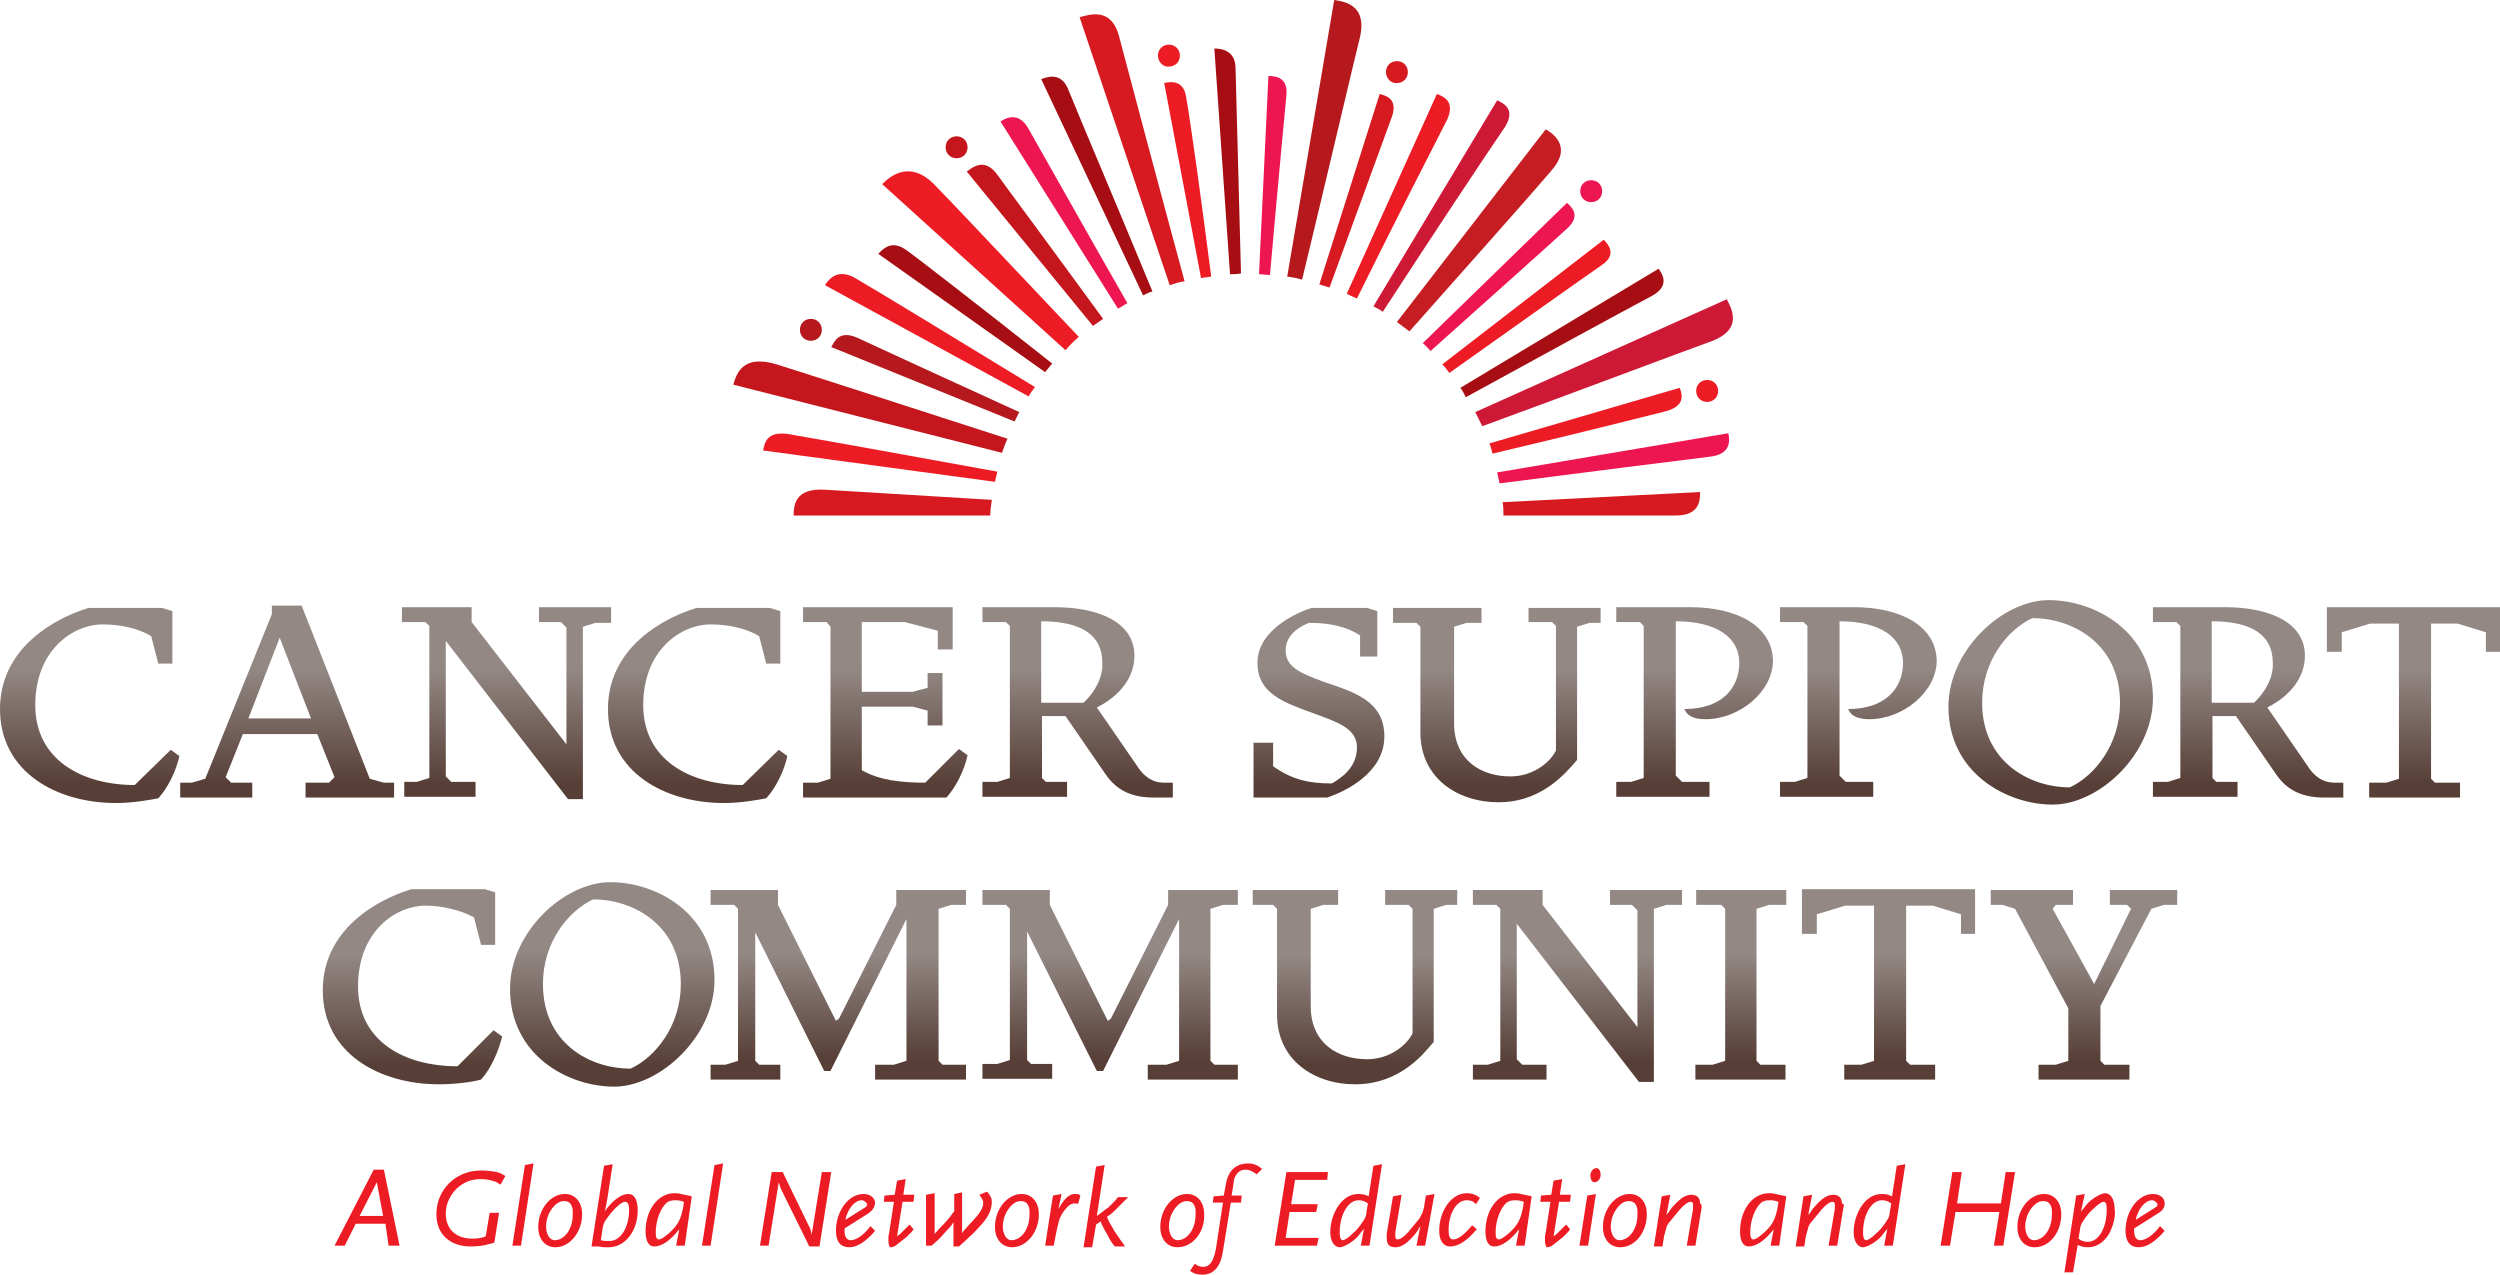 <?xml version="1.0" encoding="utf-8"?>
<!-- Generator: Adobe Illustrator 26.0.1, SVG Export Plug-In . SVG Version: 6.00 Build 0)  -->
<svg version="1.1" id="Final" xmlns="http://www.w3.org/2000/svg" xmlns:xlink="http://www.w3.org/1999/xlink" x="0px" y="0px"
	 viewBox="0 0 319.1 162.7" style="enable-background:new 0 0 319.1 162.7;" xml:space="preserve">
<style type="text/css">
	.st0{fill:url(#SVGID_1_);}
	.st1{fill:url(#SVGID_00000088113323611309753910000015933284654745296263_);}
	.st2{fill:url(#SVGID_00000119807643012266326230000009245921770039257488_);}
	.st3{fill:url(#SVGID_00000123435386690737589130000003015310552404599212_);}
	.st4{fill:url(#SVGID_00000039834886346348637000000016379036033181730184_);}
	.st5{fill:url(#SVGID_00000130641601132192626820000010197121675986467752_);}
	.st6{fill:url(#SVGID_00000075860382948653285080000014326504027521855660_);}
	.st7{fill:url(#SVGID_00000113342078447004251630000010540179638209082801_);}
	.st8{fill:url(#SVGID_00000139287025499042048720000016211038006603836074_);}
	.st9{fill:url(#SVGID_00000089536300041955158680000015030158829100654754_);}
	.st10{fill:#B5191E;}
	.st11{fill:#C4161C;}
	.st12{fill:#ED1C24;}
	.st13{fill:#D71920;}
	.st14{fill:#ED1651;}
	.st15{fill:#A70E13;}
	.st16{fill:#CE1936;}
	.st17{fill:#C61D23;}
</style>
<g>
	<g>
		<linearGradient id="SVGID_1_" gradientUnits="userSpaceOnUse" x1="159.532" y1="102.726" x2="159.532" y2="76.593">
			<stop  offset="0.104" style="stop-color:#573F37"/>
			<stop  offset="0.665" style="stop-color:#938884"/>
		</linearGradient>
		<path class="st0" d="M118.1,99.9c-3,0-5.9-0.3-8.1-1.6v-8.1h6.5l1.9,0.5v1.9h1.9v-6.7h-1.9v1.9l-1.9,0.5H110v-8.9h5.5l4.2,1.1v2.4
			h1.9v-5.4h-19.1v1.9h3L106,80v19.4l-1.6,0.5h-1.9v1.9h18.3c1.2-1.3,2.3-3.5,2.7-5.4l-1.1-0.8L118.1,99.9z M145.1,97.7l-5.1-7.4
			c3-1.5,4.8-3.9,4.8-6.6c0-4.3-4.6-6.2-10.2-6.2h-9.2v1.9h3l0.5,0.5v19.4l-1.6,0.5h-1.9v1.9h10.8v-1.9h-2.7l-0.5-0.5v-7.9h3
			l5.1,7.4c1.5,2.2,3.5,3,6.2,3h2.4v-1.9h-1.1C147,99.9,145.9,99,145.1,97.7z M138.3,89.7h-5.4V79.3c5.2,0,7.8,1.8,7.8,5.3
			C140.8,86.4,139.8,88.3,138.3,89.7z M78,77.5h-9.2v1.9h2.8l0.7,0.7V95L60.2,79.4v-1.9h-8.9v1.9h3l0.5,0.5v19.4l-1.6,0.5h-1.6v1.9
			h9.1v-1.9h-3.1l-0.7-0.7V81.8l15.6,20.2h1.9V80l1.6-0.5H78V77.5z M17.2,100.2c-6.7,0-12.7-3.2-12.7-10.2c0-7,4.8-10.3,8.6-10.3
			c2.2,0,4.6,0.5,6.2,1.5l0.9,3.5h1.8v-6.7l-1.3-0.4h-9.4C7,78.9,0,82.7,0,90.5c0,8.1,7.3,12,14.8,12c2.2,0,4.3-0.4,5.4-0.6
			c1.2-1.3,2.3-3.5,2.7-5.4l-1.1-0.8L17.2,100.2z M94.8,100.2c-6.7,0-12.7-3.2-12.7-10.2c0-7,4.8-10.3,8.6-10.3
			c2.2,0,4.6,0.5,6.2,1.5l0.9,3.5h1.8v-6.7l-1.3-0.4h-9.4c-4.3,1.3-11.3,5.1-11.3,12.9c0,8.1,7.3,12,14.8,12c2.2,0,4.3-0.4,5.4-0.6
			c1.2-1.3,2.3-3.5,2.7-5.4l-1.1-0.8L94.8,100.2z M47.2,99.4l-8.7-22.1h-3.8v1.1l-8.5,21l-1.7,0.5H23v1.9h9.2v-1.9h-2.7l-0.7-0.7
			l2.2-5.5h9.5l2.2,5.5L42,99.9h-3v1.9h11.3v-1.9H49L47.2,99.4z M31.7,91.7l4-10.3l4,10.3H31.7z M195.1,79.4h3l0.5,0.5v15.9
			c-0.8,1.6-3,3.3-5.8,3.3c-3.7,0-7.2-2-7.2-6.8V80l1.6-0.5h1.9v-1.9h-11.3v1.9h3l0.5,0.5v13.5c0,5.7,4.6,8.9,10,8.9
			c4.6,0,7.5-2.6,9.3-4.6l0.7-0.8V80l1.6-0.5h1.4v-1.9h-9.2V79.4z M168.9,87c-3-1.1-4.8-1.9-4.8-4c0-2.2,2.2-3.2,3-3.5
			c2.7,0,4.8,0.5,6.5,1.6v2.7h2.2v-5.8l-1.3-0.4h-7.1c-1.6,0.5-6.9,2.7-6.9,7c0,4,3.5,5.1,7.3,6.5c3,1.1,5.4,1.9,5.4,4.3
			c0,2.7-2.2,4-3.2,4.6c-3,0-5.1-0.5-7.5-2.2v-3H160v7h9.4c2.4-0.8,7.3-3.2,7.3-7.8C176.7,89.4,172.7,88.3,168.9,87z M294.5,97.7
			l-5.1-7.4c3-1.5,4.8-3.9,4.8-6.6c0-4.3-4.6-6.2-10.2-6.2h-9.2v1.9h3l0.5,0.5v19.4l-1.6,0.5h-1.9v1.9h10.8v-1.9h-2.7l-0.5-0.5v-7.9
			h3l5.1,7.4c1.5,2.2,3.5,3,6.2,3h2.4v-1.9H298C296.4,99.9,295.3,99,294.5,97.7z M287.7,89.7h-5.4V79.3c5.2,0,7.8,1.8,7.8,5.3
			C290.2,86.4,289.2,88.3,287.7,89.7z M317.1,77.5H299l-2,0l0,5.7h1.9v-2.5l3.6-1.1h3.7v19.8l-1.6,0.5h-2.2v1.9h11.6v-1.9h-3.2
			l-0.5-0.5V79.6h3.4l3.6,1.1v2.5h1.9l0-5.7L317.1,77.5z M261.5,76.6c-5.9,0-12.8,6.4-12.8,13.6c0,8.5,7.5,12.5,13.3,12.5
			c5.9,0,12.8-6.4,12.8-13.6C274.8,80.6,267.4,76.6,261.5,76.6z M264.2,100.5c-5.3,0-11.2-3.4-11.2-10.8c0-5.3,3.2-9.3,6.4-10.8
			c5.3,0,11.2,3.4,11.2,10.8C270.6,95,267.4,99,264.2,100.5z M215.7,77.5h-9.4v1.9h3l0.5,0.5v19.4l-1.6,0.5h-1.9v1.9h11.9v-1.9h-3.5
			l-0.8-0.8V79.3c5.1,0,8.1,2,8.1,5.3c0,3.2-2.2,5.9-7,5.9c0.3,0.8,1.1,1.3,2.7,1.3c4.3,0,8.6-3.5,8.6-7.5
			C226.2,80,221.9,77.5,215.7,77.5z M236.6,77.5h-9.4v1.9h3l0.5,0.5v19.4l-1.6,0.5h-1.9v1.9h11.9v-1.9h-3.5l-0.8-0.8V79.3
			c5.1,0,8.1,2,8.1,5.3c0,3.2-2.2,5.9-7,5.9c0.3,0.8,1.1,1.3,2.7,1.3c4.3,0,8.6-3.5,8.6-7.5C247.1,80,242.8,77.5,236.6,77.5z"/>
	</g>
</g>
<g>
	
		<linearGradient id="SVGID_00000043430882266848743890000002664791201847914170_" gradientUnits="userSpaceOnUse" x1="52.62" y1="138.47" x2="52.62" y2="113.579">
		<stop  offset="0.104" style="stop-color:#573F37"/>
		<stop  offset="0.665" style="stop-color:#938884"/>
	</linearGradient>
	<path style="fill:url(#SVGID_00000043430882266848743890000002664791201847914170_);" d="M61.4,137.8c-1.1,0.3-3.2,0.6-5.4,0.6
		c-7.5,0-14.8-3.9-14.8-12c0-7.8,7-11.6,11.3-12.9h9.4l1.3,0.4v6.7h-1.8l-0.9-3.5c-1.6-0.9-4-1.5-6.2-1.5c-3.8,0-8.6,3.3-8.6,10.3
		c0,7,5.9,10.2,12.7,10.2l4.6-4.6l1.1,0.8C63.6,134.3,62.6,136.5,61.4,137.8z"/>
	
		<linearGradient id="SVGID_00000170275460933223895830000014456444870776228016_" gradientUnits="userSpaceOnUse" x1="107.013" y1="137.826" x2="107.013" y2="113.579">
		<stop  offset="0.104" style="stop-color:#573F37"/>
		<stop  offset="0.665" style="stop-color:#938884"/>
	</linearGradient>
	<path style="fill:url(#SVGID_00000170275460933223895830000014456444870776228016_);" d="M111.7,137.8v-1.9h2.4l1.6-0.5v-18.1
		l-9.7,19.4h-0.8L96.4,119v16.4l0.5,0.5h2.7v1.9h-8.9v-1.9h1.9l1.6-0.5V116l-0.5-0.5h-3v-1.9h8.6v1.9l7.4,14.8l0.4-0.3l7.3-14.5
		v-1.9h8.9v1.9h-1.9l-1.6,0.5v19.4l0.5,0.5h3v1.9H111.7z"/>
	
		<linearGradient id="SVGID_00000001646530781472127130000007429982142988884656_" gradientUnits="userSpaceOnUse" x1="141.763" y1="137.826" x2="141.763" y2="113.579">
		<stop  offset="0.104" style="stop-color:#573F37"/>
		<stop  offset="0.665" style="stop-color:#938884"/>
	</linearGradient>
	<path style="fill:url(#SVGID_00000001646530781472127130000007429982142988884656_);" d="M146.5,137.8v-1.9h2.4l1.6-0.5v-18.1
		l-9.7,19.4H140l-8.9-17.8v16.4l0.5,0.5h2.7v1.9h-8.9v-1.9h1.9l1.6-0.5V116l-0.5-0.5h-3v-1.9h8.6v1.9l7.4,14.8l0.4-0.3l7.3-14.5
		v-1.9h8.9v1.9h-1.9l-1.6,0.5v19.4l0.5,0.5h3v1.9H146.5z"/>
	
		<linearGradient id="SVGID_00000034089150151151975890000005220360277915008933_" gradientUnits="userSpaceOnUse" x1="172.932" y1="138.363" x2="172.932" y2="113.579">
		<stop  offset="0.104" style="stop-color:#573F37"/>
		<stop  offset="0.665" style="stop-color:#938884"/>
	</linearGradient>
	<path style="fill:url(#SVGID_00000034089150151151975890000005220360277915008933_);" d="M184.6,115.5l-1.6,0.5v17l-0.7,0.8
		c-1.7,2-4.7,4.6-9.3,4.6c-5.4,0-10-3.2-10-8.9V116l-0.5-0.5h-2.6v-1.9h10.9v1.9h-1.9l-1.6,0.5v12.4c0,4.8,3.5,6.8,7.2,6.8
		c2.8,0,5-1.7,5.8-3.3V116l-0.5-0.5h-3v-1.9h9.2v1.9H184.6z"/>
	
		<linearGradient id="SVGID_00000090264656609398241500000009741049772581512099_" gradientUnits="userSpaceOnUse" x1="201.277" y1="138.095" x2="201.277" y2="113.579">
		<stop  offset="0.104" style="stop-color:#573F37"/>
		<stop  offset="0.665" style="stop-color:#938884"/>
	</linearGradient>
	<path style="fill:url(#SVGID_00000090264656609398241500000009741049772581512099_);" d="M212.7,115.5l-1.6,0.5v22.1h-1.9
		l-15.6-20.2v17.3l0.7,0.7h3.1v1.9h-9.4v-1.9h1.9l1.6-0.5V116l-0.5-0.5h-3v-1.9h8.9v1.9l12.1,15.6v-14.9l-0.7-0.7h-2.8v-1.9h9.2v1.9
		H212.7z"/>
	
		<linearGradient id="SVGID_00000018918055341239506090000018023699371239415170_" gradientUnits="userSpaceOnUse" x1="222.169" y1="137.826" x2="222.169" y2="113.579">
		<stop  offset="0.104" style="stop-color:#573F37"/>
		<stop  offset="0.665" style="stop-color:#938884"/>
	</linearGradient>
	<path style="fill:url(#SVGID_00000018918055341239506090000018023699371239415170_);" d="M216.4,137.8v-1.9h2.2l1.6-0.5V116
		l-0.5-0.5h-3.2v-1.9H228v1.9h-2.2l-1.6,0.5v19.4l0.5,0.5h3.2v1.9H216.4z"/>
	
		<linearGradient id="SVGID_00000003094059331557408820000004220996173709123725_" gradientUnits="userSpaceOnUse" x1="241.167" y1="137.826" x2="241.167" y2="113.572">
		<stop  offset="0.104" style="stop-color:#573F37"/>
		<stop  offset="0.665" style="stop-color:#938884"/>
	</linearGradient>
	<path style="fill:url(#SVGID_00000003094059331557408820000004220996173709123725_);" d="M250.3,119.2v-2.5l-3.6-1.1h-3.4v19.8
		l0.5,0.5h3.2v1.9h-11.6v-1.9h2.2l1.6-0.5v-19.8h-3.7l-3.6,1.1v2.5h-1.9l0-5.7l2,0h18.1l2,0l0,5.7H250.3z"/>
	
		<linearGradient id="SVGID_00000181805591307831143180000009377951441165999790_" gradientUnits="userSpaceOnUse" x1="265.994" y1="137.826" x2="265.994" y2="113.579">
		<stop  offset="0.104" style="stop-color:#573F37"/>
		<stop  offset="0.665" style="stop-color:#938884"/>
	</linearGradient>
	<path style="fill:url(#SVGID_00000181805591307831143180000009377951441165999790_);" d="M276.2,115.5l-1.6,0.5l-6.5,12.4v7
		l0.5,0.5h3.2v1.9h-11.6v-1.9h2.2l1.6-0.5v-6.7l-6.8-12.7l-1.6-0.5h-1.5v-1.9h10.5v1.9h-2.2L262,116l5.3,9.6l4.7-9.6l-0.5-0.5h-2.2
		v-1.9h8.6v1.9H276.2z"/>
	
		<linearGradient id="SVGID_00000158030286695133682600000000571712550555242908_" gradientUnits="userSpaceOnUse" x1="78.113" y1="138.709" x2="78.113" y2="112.577">
		<stop  offset="0.104" style="stop-color:#573F37"/>
		<stop  offset="0.665" style="stop-color:#938884"/>
	</linearGradient>
	<path style="fill:url(#SVGID_00000158030286695133682600000000571712550555242908_);" d="M78.4,138.7c-5.9,0-13.3-4-13.3-12.5
		c0-7.2,6.9-13.6,12.8-13.6c5.9,0,13.3,4,13.3,12.5C91.2,132.3,84.2,138.7,78.4,138.7z M75.7,114.8c-3.2,1.5-6.4,5.5-6.4,10.8
		c0,7.5,5.9,10.8,11.2,10.8c3.2-1.5,6.4-5.5,6.4-10.8C86.9,118.2,81,114.8,75.7,114.8z"/>
</g>
<g id="Final_Icon">
	<path class="st10" d="M102.1,42.1c0-0.8,0.6-1.4,1.4-1.4c0.8,0,1.4,0.6,1.4,1.4c0,0.8-0.6,1.4-1.4,1.4
		C102.7,43.5,102.1,42.9,102.1,42.1z"/>
	<path class="st11" d="M120.7,18.8c0-0.8,0.6-1.4,1.4-1.4c0.8,0,1.4,0.6,1.4,1.4c0,0.8-0.6,1.4-1.4,1.4
		C121.3,20.2,120.7,19.6,120.7,18.8z"/>
	<path class="st12" d="M147.8,7.1c0-0.8,0.6-1.4,1.4-1.4c0.8,0,1.4,0.6,1.4,1.4c0,0.8-0.6,1.4-1.4,1.4
		C148.5,8.6,147.8,7.9,147.8,7.1z"/>
	<path class="st13" d="M176.9,9.2c0-0.8,0.6-1.4,1.4-1.4c0.8,0,1.4,0.6,1.4,1.4c0,0.8-0.6,1.4-1.4,1.4
		C177.6,10.7,176.9,10,176.9,9.2z"/>
	<path class="st14" d="M201.7,24.4c0-0.8,0.6-1.4,1.4-1.4s1.4,0.6,1.4,1.4c0,0.8-0.6,1.4-1.4,1.4S201.7,25.2,201.7,24.4z"/>
	<path class="st12" d="M216.5,49.9c0-0.8,0.6-1.4,1.4-1.4s1.4,0.6,1.4,1.4c0,0.8-0.6,1.4-1.4,1.4S216.5,50.7,216.5,49.9z"/>
	<path class="st14" d="M191.1,60.3c0.1,0.5,0.2,0.9,0.3,1.4c11.6-1.5,22.7-2.9,26.8-3.4c2.8-0.3,2.6-2.1,2.4-3L191.1,60.3z"/>
	<path class="st15" d="M210.8,37.8c2.4-1.3,1.4-2.8,0.9-3.5l-25.3,15.2c0.3,0.4,0.5,0.8,0.7,1.2C197.3,45.1,207.2,39.7,210.8,37.8z"
		/>
	<path class="st12" d="M184.7,15.3c1.1-2.4-0.5-3-1.3-3.3l-11.5,25.5c0.4,0.2,0.8,0.4,1.3,0.6C178.1,28.2,182.9,18.8,184.7,15.3z"/>
	<path class="st14" d="M131.2,16.3c-1.2-2-2.7-1.3-3.5-0.8l15,23.9c0.4-0.2,0.8-0.5,1.2-0.7C138.4,29.1,133.2,19.8,131.2,16.3z"/>
	<path class="st12" d="M109,35.4c-2.1-1.1-3.2,0.2-3.7,1l26,14.2c0.2-0.4,0.5-0.8,0.8-1.2C122.1,43.3,112.6,37.5,109,35.4z"/>
	<path class="st12" d="M100.6,55.4c-2.8-0.4-3,1.2-3.2,2.1l29.6,4c0.1-0.5,0.2-0.9,0.3-1.3C115.8,58.1,104.7,56.1,100.6,55.4z"/>
	<path class="st16" d="M218.6,43.5c3.8-1.5,2.5-4,1.8-5.3l-32.1,14.4c0.3,0.6,0.6,1.2,0.9,1.8C201.5,49.9,213.9,45.2,218.6,43.5z"/>
	<path class="st11" d="M99.1,46.5c-4.3-1.3-5.1,1.2-5.5,2.6l34.3,8.7c0.2-0.6,0.4-1.2,0.7-1.8C116.2,52,103.9,48,99.1,46.5z"/>
	<path class="st17" d="M198,21.8c2.6-2.9,0.5-4.6-0.7-5.3l-19,24.6c0.5,0.4,1.1,0.8,1.6,1.2C187.7,33.5,195.2,25.1,198,21.8z"/>
	<path class="st16" d="M192.1,16.2c1.4-2.3-0.2-3-1-3.4l-15.8,26.3c0.4,0.2,0.8,0.4,1.2,0.7C183,29.8,189.5,20,192.1,16.2z"/>
	<path class="st15" d="M136.3,11.3c-0.9-2.1-2.6-1.5-3.4-1.2l13,27.6c0.4-0.2,0.8-0.4,1.2-0.5C142.6,26.3,138,15.5,136.3,11.3z"/>
	<path class="st12" d="M137.7,43c-8.7-9.2-17-18-18.4-19.4c-3.1-3.2-5.6-1.2-6.7-0.1l23.4,21.2C136.5,44.1,137.1,43.5,137.7,43z"/>
	<path class="st10" d="M173.6,4.7c0.9-4-1.9-4.5-3.3-4.7l-6,35.3c0.7,0.1,1.3,0.2,1.9,0.4C169.7,21.2,173.1,6.6,173.6,4.7z"/>
	<path class="st13" d="M142.8,4.5c-1-3.5-3.6-2.7-5-2.3l11.5,34.2c0.6-0.2,1.2-0.4,1.9-0.5C147.7,23,144.2,9.8,142.8,4.5z"/>
	<path class="st13" d="M105.2,62.5c-3.8-0.2-3.9,2.1-3.9,3.3c0,0,0,0,0,0c4,0,14.3,0,25.1,0c0-0.7,0.1-1.3,0.2-2L105.2,62.5z"/>
	<path class="st13" d="M213.9,65.8c3.1,0,3.1-2,3.1-3l-25.2,1.3c0.1,0.6,0.1,1.1,0.1,1.7C201.8,65.8,210.7,65.8,213.9,65.8z"/>
	<path class="st12" d="M212.6,52.5c2.6-0.7,2.1-2.2,1.8-3l-24.3,7.1c0.2,0.4,0.3,0.9,0.4,1.3C200.3,55.6,209.4,53.3,212.6,52.5z"/>
	<path class="st10" d="M109.4,43.1c-2.3-1-2.9,0.5-3.3,1.2l23.4,9.5c0.2-0.4,0.4-0.8,0.6-1.2C120.9,48.4,112.4,44.5,109.4,43.1z"/>
	<path class="st13" d="M177.7,14.8c0.7-2.2-0.8-2.6-1.6-2.8l-7.7,24.3c0.4,0.1,0.9,0.3,1.3,0.4C173.2,27.1,176.5,18.1,177.7,14.8z"
		/>
	<path class="st14" d="M164.2,12.1c0.2-2.3-1.5-2.4-2.3-2.4L160.7,35c0.5,0,0.9,0.1,1.4,0.1C163.1,23.7,164.1,13.2,164.2,12.1z"/>
	<path class="st12" d="M151.4,12.4c-0.3-2.2-2-2-2.8-1.8l4.7,24.9c0.4-0.1,0.9-0.1,1.3-0.2C153.3,25.2,152,15.8,151.4,12.4z"/>
	<path class="st12" d="M204.5,33.8c1.9-1.3,0.8-2.6,0.2-3.2l-20.6,15.9c0.3,0.3,0.6,0.7,0.9,1.1C193.6,41.5,201.6,35.8,204.5,33.8z"
		/>
	<path class="st14" d="M182.6,44.8c7.7-6.9,14.9-13.3,17.5-15.7c1.7-1.6,0.5-2.7-0.1-3.2l-18.4,17.9C182,44.1,182.3,44.5,182.6,44.8
		z"/>
	<path class="st11" d="M127.3,22.3c-1.6-2.2-3.1-1-3.9-0.4l16.1,19.7c0.4-0.3,0.9-0.6,1.3-0.9C134.1,31.5,128,23.3,127.3,22.3z"/>
	<path class="st15" d="M115.8,32c-2-1.5-3.1-0.2-3.7,0.4l21.3,15.1c0.3-0.4,0.6-0.7,0.9-1.1C125.2,39.2,116.8,32.7,115.8,32z"/>
	<path class="st15" d="M157.7,8.5C157.6,6,155,6.2,155,6.2l2,28.8c0.5,0,0.9,0,1.4-0.1C158.1,23.6,157.8,12.7,157.7,8.5z"/>
</g>
<g>
	<path class="st12" d="M49.6,159l-0.4-2.8h-3.8l-1.4,2.8h-1.3l5-9.7h1.3l2,9.7H49.6z M48.1,150.9l-2.2,4.3h3L48.1,150.9z"/>
	<path class="st12" d="M63.9,151.2c-0.2-0.1-0.4-0.2-0.5-0.3c-0.5-0.2-1.2-0.4-2-0.4c-1.3,0-2.2,0.4-3.1,1.2c-0.9,0.9-1.4,2-1.4,3.2
		c0,2,1.3,3.2,3.4,3.2c0.7,0,1.3-0.1,1.7-0.3l0.5-3h1.2l-0.6,3.8c-0.3,0.1-0.6,0.2-0.7,0.2c-0.6,0.2-1.5,0.3-2.3,0.3
		c-2.7,0-4.4-1.6-4.4-4.1c0-3.2,2.5-5.6,5.7-5.6c0.7,0,1.5,0.1,2,0.2c0.4,0.1,0.6,0.2,1.1,0.5L63.9,151.2z"/>
	<path class="st12" d="M66.5,159h-1.1l1.6-10.3l1.1-0.2L66.5,159z"/>
	<path class="st12" d="M70.9,159.2c-1.3,0-2.2-1-2.2-2.6c0-2.3,1.6-4.2,3.4-4.2c1.3,0,2.2,1,2.2,2.6
		C74.3,157.3,72.7,159.2,70.9,159.2z M72,153.3c-0.6,0-1.2,0.4-1.7,1.2c-0.4,0.6-0.6,1.4-0.6,2c0,1.1,0.5,1.8,1.1,1.8
		c1.3,0,2.3-1.5,2.3-3.2C73.2,153.9,72.8,153.3,72,153.3z"/>
	<path class="st12" d="M77.7,159.2c-0.2,0-0.4,0-0.6,0l-0.7-0.1l-0.5,0l-0.4,0l1.6-10.3l1.1-0.2l-0.6,3.9c-0.2,1.2-0.2,1.3-0.4,2.1
		c1-1.4,2.1-2.2,3-2.2c0.8,0,1.2,0.8,1.2,2.1C81.4,157.1,79.8,159.2,77.7,159.2z M79.8,153.4c-0.4,0-1,0.5-1.8,1.4
		c-0.2,0.3-0.4,0.5-0.6,0.8c-0.3,0.4-0.4,0.7-0.5,1.3l-0.2,1.4c0.3,0.1,0.7,0.1,1.1,0.1c1.4,0,2.5-1.7,2.5-4
		C80.3,153.7,80.1,153.4,79.8,153.4z"/>
	<path class="st12" d="M87.4,159h-1.1l0.4-2.1c-1.1,1.4-2.2,2.2-3.2,2.2c-0.7,0-1.1-0.7-1.1-1.9c0-2.8,1.6-4.9,3.7-4.9
		c0.2,0,0.5,0,0.8,0.1c0.4,0.1,0.6,0.1,1.4,0.3L87.4,159z M86.2,153.2c-0.5,0-0.8,0.1-1.1,0.3c-0.8,0.7-1.4,2.3-1.4,3.8
		c0,0.6,0.1,0.9,0.4,0.9c0.3,0,0.7-0.3,1.3-0.8c1.2-1.1,1.5-1.8,1.8-3.3l0.1-0.7C86.7,153.2,86.5,153.2,86.2,153.2z"/>
	<path class="st12" d="M90.7,159h-1.1l1.6-10.3l1.1-0.2L90.7,159z"/>
	<path class="st12" d="M104.6,159.1h-1.3l-3.6-7.3c-0.1-0.3-0.2-0.5-0.3-0.9l-1.3,8.1H97l1.5-9.4h1.4l3.5,7.2
		c0.1,0.2,0.1,0.4,0.2,0.8l1.3-8h1.2L104.6,159.1z"/>
	<path class="st12" d="M110.8,154.9l-3,1.9c0,0.1,0,0.2,0,0.3c0,0.8,0.3,1.2,0.8,1.2c0.7,0,1.7-0.7,2.5-1.8l0.6,0.6
		c-1.2,1.4-2.3,2.1-3.3,2.1c-1.1,0-1.7-0.7-1.7-2.1c0-2.5,1.6-4.7,3.5-4.7c0.9,0,1.5,0.5,1.5,1.2
		C111.6,154.1,111.4,154.5,110.8,154.9z M110,153.2c-0.9,0-1.8,1.1-2.1,2.5l2.7-1.7c0-0.1,0.1-0.2,0.1-0.3
		C110.6,153.5,110.3,153.2,110,153.2z"/>
	<path class="st12" d="M116.4,157.2c-0.3,0.3-0.5,0.5-0.7,0.7c-0.5,0.4-1,0.8-1.4,1.1c-0.2,0.1-0.3,0.2-0.7,0.2
		c-0.1-0.2-0.2-0.4-0.2-0.8c0-0.1,0-0.3,0-0.5c0-0.3,0.1-0.5,0.1-0.6l0.6-3.9h-1.3l0.1-0.8l1.3-0.1l0.3-1.8l1.1-0.2l-0.3,2h1.4
		l-0.1,0.9h-1.4l-0.7,4.4l0.4-0.3l0.5-0.5l0.4-0.4l0.3-0.3l0.5,0.6L116.4,157.2z"/>
	<path class="st12" d="M125,156.6c-0.4,0.4-0.8,0.9-1.2,1.2c-0.4,0.4-0.7,0.7-1.4,1.3h-0.7v-3.1c-0.3,0.5-0.5,0.7-0.8,1
		c-0.3,0.3-0.5,0.6-0.8,0.9c-0.4,0.4-0.6,0.6-1.2,1.1h-0.7v-6.5l1.1-0.2v5.2c0.4-0.5,0.6-0.7,1.2-1.3c0.3-0.3,0.5-0.6,0.7-0.8
		c0.2-0.3,0.3-0.4,0.6-0.8v-2.2l1-0.2v5.2c0.1-0.2,0.2-0.3,0.3-0.4c0.2-0.2,0.5-0.6,1.1-1.2c0.9-1,1.3-1.6,1.3-2.3
		c0-0.3-0.2-0.6-0.5-1l1-0.4c0.5,0.6,0.6,0.9,0.6,1.4C126.5,154.7,126.1,155.4,125,156.6z"/>
	<path class="st12" d="M129.2,159.2c-1.3,0-2.2-1-2.2-2.6c0-2.3,1.6-4.2,3.4-4.2c1.3,0,2.2,1,2.2,2.6
		C132.6,157.3,131,159.2,129.2,159.2z M130.3,153.3c-0.6,0-1.2,0.4-1.7,1.2c-0.4,0.6-0.6,1.4-0.6,2c0,1.1,0.5,1.8,1.1,1.8
		c1.3,0,2.3-1.5,2.3-3.2C131.5,153.9,131.1,153.3,130.3,153.3z"/>
	<path class="st12" d="M137.6,153.7c-0.1-0.1-0.2-0.1-0.4-0.1c-0.3,0-0.6,0.1-0.9,0.4c-0.5,0.5-0.9,1.1-1.1,1.7
		c-0.1,0.4-0.3,1.2-0.4,1.7l-0.3,1.6h-1.1l1-6.4l1.1-0.2l-0.4,1.9c0.8-1.4,1.4-1.9,2.1-1.9c0.3,0,0.5,0,0.7,0.2L137.6,153.7z"/>
	<path class="st12" d="M142.9,153.9c-0.2,0.2-0.4,0.4-0.7,0.7c-0.4,0.4-0.6,0.5-0.9,0.7c0.2,0.6,0.3,0.7,0.7,1.4
		c0.2,0.4,0.4,0.7,0.5,0.8c0.1,0.2,0.3,0.4,0.6,0.9c0.1,0.1,0.3,0.4,0.5,0.7h-1.3c-0.5-0.6-0.6-0.8-0.9-1.4
		c-0.1-0.2-0.3-0.5-0.4-0.7c-0.3-0.6-0.4-0.7-0.5-1.1l-0.6,0.4l-0.5,2.9h-1.1l1.6-10.3l1.1-0.2l-1,6.5c0.6-0.4,0.8-0.6,1.2-0.9
		c0.2-0.1,0.4-0.3,0.7-0.6c0.4-0.4,0.5-0.5,0.8-0.9h1.3C143.5,153.3,143.3,153.5,142.9,153.9z"/>
	<path class="st12" d="M150.3,159.2c-1.3,0-2.2-1-2.2-2.6c0-2.3,1.6-4.2,3.4-4.2c1.3,0,2.2,1,2.2,2.6
		C153.8,157.3,152.2,159.2,150.3,159.2z M151.5,153.3c-0.6,0-1.2,0.4-1.7,1.2c-0.4,0.6-0.6,1.4-0.6,2c0,1.1,0.5,1.8,1.1,1.8
		c1.3,0,2.3-1.5,2.3-3.2C152.7,153.9,152.3,153.3,151.5,153.3z"/>
	<path class="st12" d="M160.4,149.9c-0.5-0.4-0.9-0.6-1.4-0.6c-0.4,0-0.7,0.1-0.9,0.3c-0.1,0.1-0.3,0.3-0.4,0.5
		c-0.2,0.3-0.2,0.5-0.3,1.3l-0.2,1.2h1.3l-0.1,0.9h-1.3l-1,6.2c-0.3,2-1.2,3-2.6,3c-0.6,0-1.1-0.1-1.6-0.5l0.6-0.9
		c0.4,0.3,0.7,0.4,1.1,0.4c0.8,0,1.3-0.7,1.6-2.3l0.9-5.9h-1.3l0.1-0.8l1.3-0.1l0.3-1.6c0.3-1.6,1.3-2.5,2.8-2.5
		c0.7,0,1.2,0.2,1.8,0.7L160.4,149.9z"/>
	<path class="st12" d="M169.4,150.6h-4.1l-0.5,3.1h3.4l-0.2,1h-3.4l-0.5,3.3h4.2l-0.2,1h-5.4l1.5-9.4h5.3L169.4,150.6z"/>
	<path class="st12" d="M174.8,159h-1.1l0.4-2.2c-0.1,0.2-0.2,0.3-0.3,0.4c-0.3,0.4-0.6,0.8-1,1.1c-0.6,0.5-1.4,0.9-1.8,0.9
		c-0.7,0-1.2-0.8-1.2-1.9c0-1.1,0.3-2.2,0.9-3.2c0.7-1.1,1.6-1.7,2.7-1.7c0.5,0,0.9,0.1,1.3,0.3l0.6-3.9l1.1-0.2L174.8,159z
		 M173.4,153.2c-1.3,0-2.4,1.8-2.4,4.1c0,0.6,0.1,1,0.4,1c0.2,0,0.7-0.3,1.2-0.8c0.4-0.3,1-1,1.3-1.5c0.3-0.4,0.5-0.8,0.5-1.2
		l0.2-1.2C174.2,153.3,173.8,153.2,173.4,153.2z"/>
	<path class="st12" d="M181.9,159h-1.1l0.5-2.5c-0.1,0.2-0.3,0.4-0.3,0.5c-0.4,0.6-0.7,0.9-1,1.2c-0.7,0.7-1.3,1-1.9,1
		c-0.8,0-1.1-0.4-1.1-1.2c0-0.2,0-0.4,0-0.5l0.8-4.8l1.1-0.2l-0.8,4.8l0,0.3c0,0.1,0,0.2,0,0.2c0,0.3,0.1,0.4,0.3,0.4
		c0.3,0,0.8-0.3,1.4-1c0.5-0.6,1-1.2,1.4-1.7c0.1-0.2,0.2-0.4,0.3-0.6c0.1-0.1,0.1-0.3,0.2-0.6c0.1-0.2,0.1-0.4,0.1-0.5l0.2-1.2
		l1.1-0.2L181.9,159z"/>
	<path class="st12" d="M188.4,153.7c-0.4-0.4-0.7-0.5-1.2-0.5c-1.3,0-2.3,1.7-2.3,3.8c0,0.9,0.2,1.2,0.6,1.2c0.6,0,1.4-0.6,2.4-1.8
		l0.6,0.5c-1.2,1.4-2.3,2.2-3.4,2.2c-0.9,0-1.4-0.8-1.4-2c0-2.6,1.6-4.8,3.5-4.8c0.7,0,1.2,0.2,1.7,0.6L188.4,153.7z"/>
	<path class="st12" d="M194.6,159h-1.1l0.4-2.1c-1.1,1.4-2.2,2.2-3.2,2.2c-0.7,0-1.1-0.7-1.1-1.9c0-2.8,1.6-4.9,3.7-4.9
		c0.2,0,0.5,0,0.8,0.1c0.4,0.1,0.6,0.1,1.4,0.3L194.6,159z M193.4,153.2c-0.5,0-0.8,0.1-1.1,0.3c-0.8,0.7-1.4,2.3-1.4,3.8
		c0,0.6,0.1,0.9,0.4,0.9c0.3,0,0.7-0.3,1.3-0.8c1.2-1.1,1.5-1.8,1.8-3.3l0.1-0.7C193.9,153.2,193.7,153.2,193.4,153.2z"/>
	<path class="st12" d="M200.2,157.2c-0.3,0.3-0.5,0.5-0.7,0.7c-0.5,0.4-1,0.8-1.4,1.1c-0.2,0.1-0.3,0.2-0.7,0.2
		c-0.1-0.2-0.2-0.4-0.2-0.8c0-0.1,0-0.3,0-0.5c0-0.3,0.1-0.5,0.1-0.6l0.6-3.9h-1.3l0.1-0.8l1.3-0.1l0.3-1.8l1.1-0.2l-0.3,2h1.4
		l-0.1,0.9H199l-0.7,4.4l0.4-0.3l0.5-0.5l0.4-0.4l0.3-0.3l0.5,0.6L200.2,157.2z"/>
	<path class="st12" d="M202.7,159h-1.1l1-6.4l1.1-0.2L202.7,159z M204.3,150.1c-0.1,0.5-0.4,0.8-0.8,0.8c-0.3,0-0.5-0.4-0.5-0.8
		c0-0.1,0-0.1,0-0.2c0.1-0.5,0.4-0.8,0.8-0.8c0.3,0,0.5,0.4,0.5,0.8C204.3,149.9,204.3,150,204.3,150.1z"/>
	<path class="st12" d="M206.8,159.2c-1.3,0-2.2-1-2.2-2.6c0-2.3,1.6-4.2,3.4-4.2c1.3,0,2.2,1,2.2,2.6
		C210.2,157.3,208.7,159.2,206.8,159.2z M207.9,153.3c-0.6,0-1.2,0.4-1.7,1.2c-0.4,0.6-0.6,1.4-0.6,2c0,1.1,0.5,1.8,1.1,1.8
		c1.3,0,2.3-1.5,2.3-3.2C209.1,153.9,208.7,153.3,207.9,153.3z"/>
	<path class="st12" d="M217.2,154.1l-0.8,4.9h-1.1l0.8-4.7l0-0.3c0-0.1,0-0.1,0-0.2c0-0.3-0.1-0.4-0.3-0.4c-0.3,0-0.8,0.3-1.4,1
		c-0.5,0.6-1,1.2-1.4,1.7c-0.1,0.2-0.3,0.4-0.3,0.6c-0.1,0.3-0.2,0.8-0.3,1.1l-0.2,1.3h-1.1l1-6.4l1.1-0.2l-0.5,2.6
		c0.1-0.2,0.3-0.3,0.3-0.4c0.4-0.6,0.7-0.9,1-1.2c0.7-0.7,1.3-1,1.9-1c0.7,0,1.1,0.4,1.1,1.1C217.2,153.7,217.2,153.9,217.2,154.1z"
		/>
	<path class="st12" d="M227.1,159H226l0.4-2.1c-1.1,1.4-2.2,2.2-3.2,2.2c-0.7,0-1.1-0.7-1.1-1.9c0-2.8,1.6-4.9,3.7-4.9
		c0.2,0,0.5,0,0.8,0.1c0.4,0.1,0.6,0.1,1.4,0.3L227.1,159z M225.9,153.2c-0.5,0-0.8,0.1-1.1,0.3c-0.8,0.7-1.4,2.3-1.4,3.8
		c0,0.6,0.1,0.9,0.4,0.9c0.3,0,0.7-0.3,1.3-0.8c1.2-1.1,1.5-1.8,1.8-3.3l0.1-0.7C226.4,153.2,226.2,153.2,225.9,153.2z"/>
	<path class="st12" d="M235.3,154.1l-0.8,4.9h-1.1l0.8-4.7l0-0.3c0-0.1,0-0.1,0-0.2c0-0.3-0.1-0.4-0.3-0.4c-0.3,0-0.8,0.3-1.4,1
		c-0.5,0.6-1,1.2-1.4,1.7c-0.1,0.2-0.3,0.4-0.3,0.6c-0.1,0.3-0.2,0.8-0.3,1.1l-0.2,1.3h-1.1l1-6.4l1.1-0.2l-0.5,2.6
		c0.1-0.2,0.3-0.3,0.3-0.4c0.4-0.6,0.7-0.9,1-1.2c0.7-0.7,1.3-1,1.9-1c0.7,0,1.1,0.4,1.1,1.1C235.4,153.7,235.4,153.9,235.3,154.1z"
		/>
	<path class="st12" d="M241.6,159h-1.1l0.4-2.2c-0.1,0.2-0.2,0.3-0.3,0.4c-0.3,0.4-0.6,0.8-1,1.1c-0.6,0.5-1.4,0.9-1.8,0.9
		c-0.7,0-1.2-0.8-1.2-1.9c0-1.1,0.3-2.2,0.9-3.2c0.7-1.1,1.6-1.7,2.7-1.7c0.5,0,0.9,0.1,1.3,0.3l0.6-3.9l1.1-0.2L241.6,159z
		 M240.2,153.2c-1.3,0-2.4,1.8-2.4,4.1c0,0.6,0.1,1,0.4,1c0.2,0,0.7-0.3,1.2-0.8c0.4-0.3,1-1,1.3-1.5c0.3-0.4,0.5-0.8,0.5-1.2
		l0.2-1.2C241,153.3,240.6,153.2,240.2,153.2z"/>
	<path class="st12" d="M255.7,159h-1.2l0.7-4.3h-5.6l-0.7,4.3h-1.2l1.5-9.4h1.2l-0.6,4h5.6l0.6-4h1.2L255.7,159z"/>
	<path class="st12" d="M259.7,159.2c-1.3,0-2.2-1-2.2-2.6c0-2.3,1.6-4.2,3.4-4.2c1.3,0,2.2,1,2.2,2.6
		C263.1,157.3,261.6,159.2,259.7,159.2z M260.8,153.3c-0.6,0-1.2,0.4-1.7,1.2c-0.4,0.6-0.6,1.4-0.6,2c0,1.1,0.5,1.8,1.1,1.8
		c1.3,0,2.3-1.5,2.3-3.2C262,153.9,261.6,153.3,260.8,153.3z"/>
	<path class="st12" d="M269.2,157.5c-0.7,1.1-1.6,1.7-2.7,1.7c-0.5,0-0.9-0.1-1.3-0.3l-0.6,3.5h-1.1l1.5-9.8l1.1-0.2l-0.5,2.3
		c0.1-0.2,0.2-0.3,0.3-0.4c0.3-0.4,0.6-0.8,1-1.1c0.6-0.5,1.4-0.9,1.8-0.9c0.7,0,1.2,0.8,1.2,1.9
		C270.1,155.3,269.7,156.5,269.2,157.5z M268.5,153.4c-0.2,0-0.7,0.3-1.2,0.8c-0.4,0.3-1,1-1.3,1.5c-0.3,0.4-0.5,0.8-0.5,1.2
		l-0.2,1.2c0.4,0.3,0.7,0.4,1.2,0.4c1.4,0,2.4-1.8,2.4-4.1C268.9,153.7,268.8,153.4,268.5,153.4z"/>
	<path class="st12" d="M275.4,154.9l-3,1.9c0,0.1,0,0.2,0,0.3c0,0.8,0.3,1.2,0.8,1.2c0.7,0,1.7-0.7,2.5-1.8l0.6,0.6
		c-1.2,1.4-2.3,2.1-3.3,2.1c-1.1,0-1.7-0.7-1.7-2.1c0-2.5,1.6-4.7,3.5-4.7c0.9,0,1.5,0.5,1.5,1.2
		C276.3,154.1,276.1,154.5,275.4,154.9z M274.7,153.2c-0.9,0-1.8,1.1-2.1,2.5l2.7-1.7c0-0.1,0.1-0.2,0.1-0.3
		C275.3,153.5,275,153.2,274.7,153.2z"/>
</g>
</svg>
